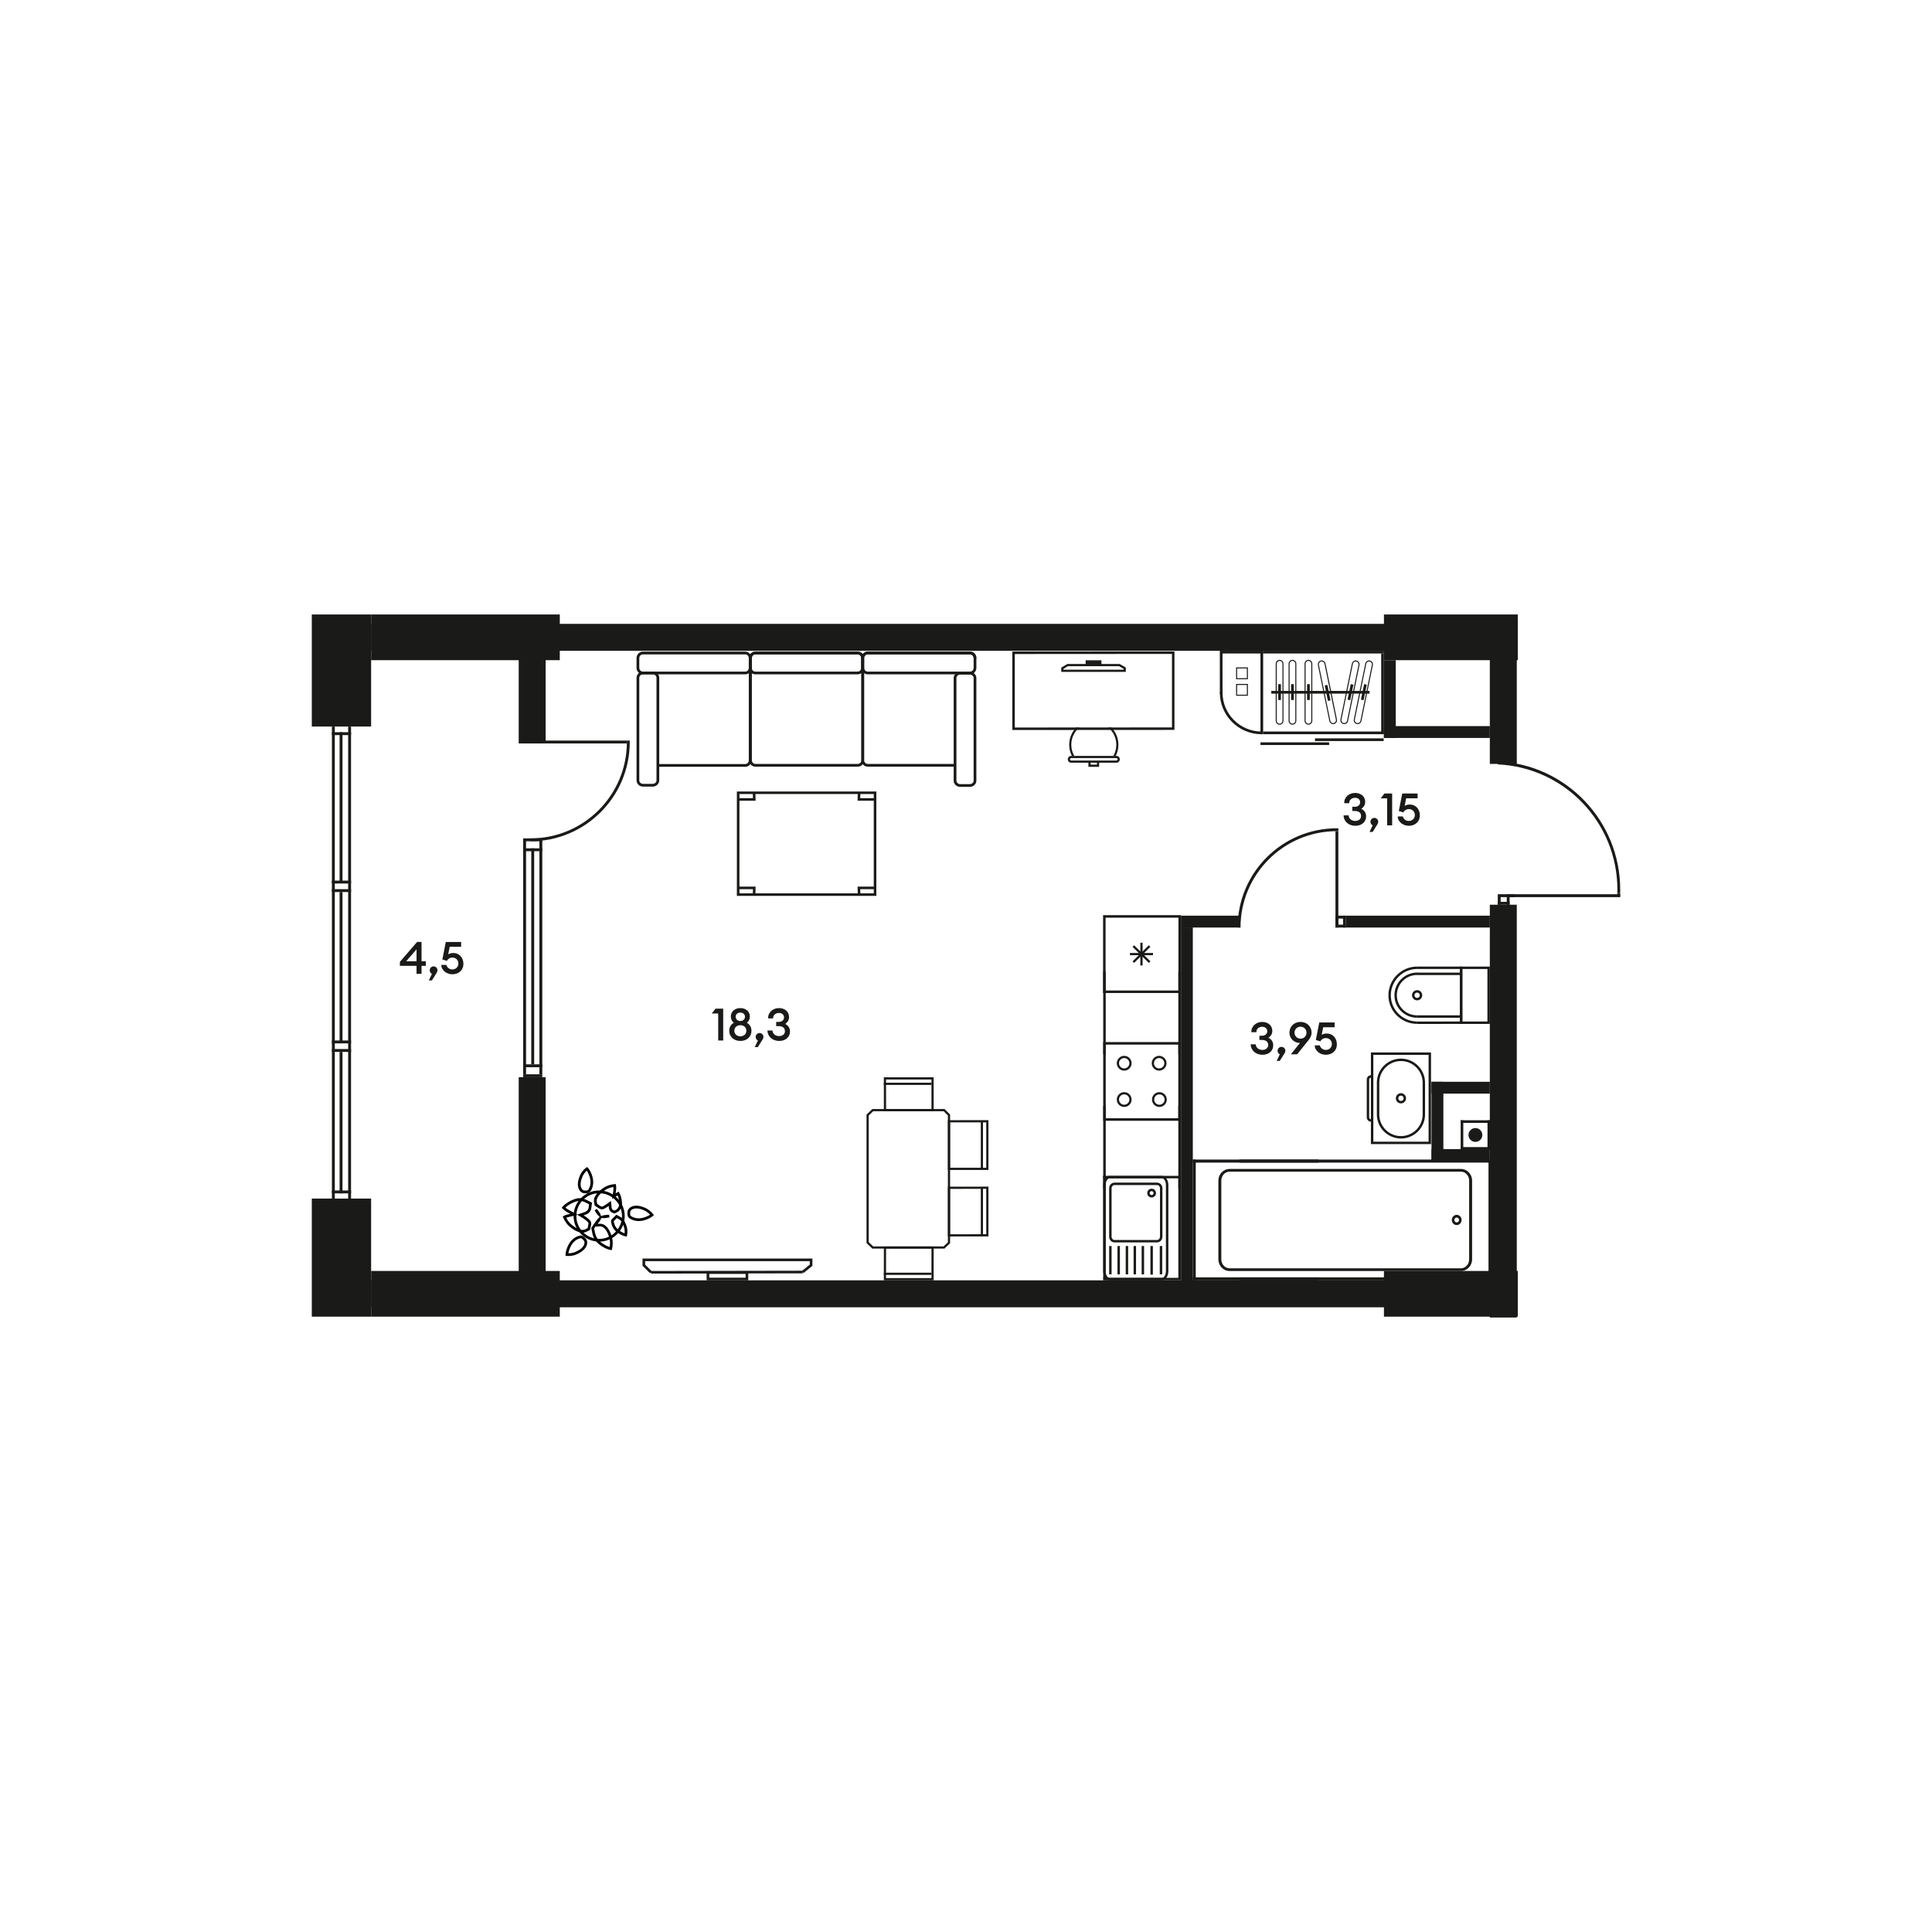 <?xml version="1.0" encoding="utf-8"?>
<!-- Generator: Adobe Illustrator 28.3.0, SVG Export Plug-In . SVG Version: 6.00 Build 0)  -->
<svg version="1.1" id="Слой_1" xmlns="http://www.w3.org/2000/svg" xmlns:xlink="http://www.w3.org/1999/xlink" x="0px" y="0px"
	 viewBox="0 0 1920 1920" style="enable-background:new 0 0 1920 1920;" xml:space="preserve">
<style type="text/css">
	.st0{fill-rule:evenodd;clip-rule:evenodd;fill:#1A1A18;}
	.st1{fill:#020203;}
	.st2{fill:#1A1A18;}
</style>
<g>
	<rect x="309.86" y="610.66" class="st0" width="58.96" height="111.37"/>
	<rect x="309.86" y="1191.13" class="st0" width="58.96" height="117.36"/>
	<rect x="329.83" y="875.16" class="st0" width="19.01" height="2.87"/>
	<rect x="329.83" y="883.64" class="st0" width="19.01" height="2.87"/>
	<rect x="329.85" y="1034.03" class="st0" width="19.01" height="2.87"/>
	<rect x="329.85" y="1042.51" class="st0" width="19.01" height="2.87"/>
	<rect x="329.85" y="722.03" class="st0" width="2.87" height="470.02"/>
	<rect x="345.99" y="722.03" class="st0" width="2.87" height="470.02"/>
	<rect x="337.49" y="727.67" class="st0" width="2.87" height="148.92"/>
	<rect x="337.49" y="886.51" class="st0" width="2.87" height="148.96"/>
	<rect x="329.85" y="727.67" class="st0" width="19.01" height="2.87"/>
	<rect x="329.85" y="1183.09" class="st0" width="19.01" height="2.87"/>
	<rect x="337.49" y="1045.38" class="st0" width="2.87" height="140.57"/>
	<rect x="368.83" y="619.98" class="st0" width="1138.55" height="26.79"/>
	<rect x="368.83" y="1272.38" class="st0" width="1138.55" height="26.79"/>
	<rect x="515.48" y="646.77" class="st0" width="26.79" height="92.06"/>
	<rect x="515.48" y="1070.5" class="st0" width="26.79" height="216.64"/>
	<rect x="1480.58" y="633.38" class="st0" width="26.79" height="125.79"/>
	<rect x="1480.58" y="899.1" class="st0" width="26.79" height="410.24"/>
	<rect x="519.91" y="834.6" class="st0" width="2.87" height="233.02"/>
	<rect x="536.05" y="834.6" class="st0" width="2.87" height="233.02"/>
	<rect x="519.91" y="843.06" class="st0" width="19.01" height="2.87"/>
	<rect x="519.91" y="833.17" class="st0" width="19.01" height="2.87"/>
	<rect x="519.91" y="1067.63" class="st0" width="19.01" height="2.87"/>
	<rect x="519.9" y="1057.71" class="st0" width="19.01" height="2.87"/>
	<rect x="527.98" y="843.06" class="st0" width="2.87" height="214.65"/>
	<g>
		<rect x="519.89" y="735.96" class="st0" width="14.64" height="2.87"/>
		<rect x="527.21" y="735.96" class="st0" width="95.76" height="2.87"/>
		<path class="st0" d="M625.83,735.96l0.02,1.44c0,54.47-44.16,98.63-98.64,98.63v-2.86c52.9,0,95.78-42.88,95.78-95.77l-0.02-1.44     H625.83z"/>
	</g>
	<rect x="368.84" y="1263.06" class="st0" width="187.47" height="45.42"/>
	<rect x="368.84" y="610.66" class="st0" width="187.47" height="45.42"/>
	<rect x="1375.34" y="610.66" class="st0" width="133.03" height="45.42"/>
	<rect x="1375.34" y="1263.07" class="st0" width="133.03" height="45.42"/>
	<rect x="1173.62" y="921.64" class="st0" width="11.79" height="351.14"/>
	<rect x="1422.61" y="1075.07" class="st0" width="11.79" height="78.8"/>
	<rect x="1422.61" y="1075.06" class="st0" width="57.97" height="11.79"/>
	<rect x="1422.61" y="1141.96" class="st0" width="57.97" height="11.79"/>
	<rect x="1375.34" y="721.58" class="st0" width="105.24" height="11.79"/>
	<rect x="1375.31" y="656.09" class="st0" width="11.79" height="77.28"/>
	<g>
		<path class="st0" d="M1459.36,1127.93c0,3.8,3.08,6.87,6.87,6.87c3.8,0,6.88-3.08,6.88-6.87c0-3.8-3.08-6.87-6.88-6.87     C1462.43,1121.06,1459.36,1124.14,1459.36,1127.93"/>
		<rect x="1451.6" y="1113.3" class="st0" width="29.26" height="2.6"/>
		<rect x="1451.6" y="1113.3" class="st0" width="2.6" height="29.26"/>
		<rect x="1478.26" y="1113.3" class="st0" width="2.6" height="29.26"/>
		<rect x="1451.6" y="1139.96" class="st0" width="29.26" height="2.6"/>
	</g>
	<rect x="1337.58" y="909.98" class="st0" width="143.01" height="11.79"/>
	<rect x="1173.62" y="909.98" class="st0" width="58.93" height="11.79"/>
	<g>
		<rect x="1327.16" y="909.99" class="st0" width="10.41" height="2.87"/>
		<rect x="1327.16" y="918.9" class="st0" width="10.41" height="2.87"/>
		<rect x="1334.7" y="909.99" class="st0" width="2.87" height="11.79"/>
		<rect x="1327.16" y="909.99" class="st0" width="2.87" height="9.49"/>
		<rect x="1327.17" y="826.02" class="st0" width="2.87" height="95.76"/>
		<path class="st0" d="M1330.03,823.15l-1.44-0.02c-54.47,0-98.63,44.16-98.63,98.63h2.86c0-52.89,42.88-95.77,95.77-95.77     l1.44,0.02V823.15z"/>
	</g>
	<g>
		<g>
			<rect x="1488.47" y="888.69" class="st0" width="2.87" height="10.41"/>
			<rect x="1497.38" y="888.69" class="st0" width="2.87" height="10.41"/>
			<rect x="1488.47" y="896.23" class="st0" width="11.79" height="2.87"/>
			<rect x="1490.76" y="888.69" class="st0" width="14.64" height="2.87"/>
			<rect x="1498.08" y="888.69" class="st0" width="112.01" height="2.87"/>
			<path class="st0" d="M1610.14,884.03c0-68.46-53.96-124.32-121.67-127.37v2.99c66.16,2.98,118.88,57.56,118.88,124.45      c0,1.09-0.01,2.16-0.04,3.24h2.79C1610.12,886.24,1610.14,885.14,1610.14,884.03"/>
		</g>
		<rect x="1607.3" y="887.34" class="st0" width="2.79" height="3.82"/>
	</g>
	<g>
		<path class="st0" d="M1387.18,1091.46c0,2.8,2.27,5.07,5.07,5.07c2.8,0,5.07-2.27,5.07-5.07c0-2.79-2.27-5.07-5.07-5.07     C1389.46,1086.39,1387.18,1088.66,1387.18,1091.46 M1394.92,1091.46c0,1.47-1.19,2.67-2.66,2.67c-1.47,0-2.67-1.2-2.67-2.67     c0-1.47,1.19-2.66,2.67-2.66C1393.73,1088.79,1394.92,1089.99,1394.92,1091.46z"/>
		<path class="st0" d="M1362.4,1045.9v91.1h59.72v-91.1H1362.4z M1364.81,1134.6v-86.29h54.91v86.29H1364.81z"/>
		<path class="st0" d="M1358.26,1072.82v37.58c0,2.38,1.93,4.31,4.31,4.31l0-2.41c-1.05,0-1.9-0.85-1.9-1.9l0-37.58     c0-1.05,0.85-1.9,1.9-1.9l0-2.41C1360.19,1068.51,1358.26,1070.45,1358.26,1072.82"/>
		<path class="st0" d="M1368.3,1107.5c0,13.21,10.75,23.95,23.96,23.95c13.2,0,23.95-10.75,23.95-23.95h-2.41     c0,11.88-9.67,21.54-21.55,21.54c-11.88,0-21.55-9.66-21.55-21.54H1368.3z"/>
		<path class="st0" d="M1368.3,1076h2.41c0-11.88,9.66-21.54,21.55-21.54c11.88,0,21.55,9.66,21.55,21.54h2.41     c0-13.21-10.75-23.95-23.95-23.95C1379.05,1052.05,1368.3,1062.8,1368.3,1076"/>
		<rect x="1413.8" y="1076" class="st0" width="2.41" height="31.99"/>
		<rect x="1368.31" y="1075.75" class="st0" width="2.41" height="31.96"/>
	</g>
	<g>
		<path class="st0" d="M1450.89,1017.57v-56.99h29.7v56.99H1450.89z M1453.3,962.98v52.18h24.88v-52.18H1453.3z"/>
		<polygon class="st0" points="1408.24,1015.18 1450.84,1015.16 1450.84,962.99 1408.3,962.96 1408.3,960.55 1453.25,960.58      1453.25,1017.56 1408.24,1017.59   "/>
		<path class="st0" d="M1379.79,989.17c0-15.78,12.84-28.62,28.62-28.62v2.41c-14.46,0-26.22,11.76-26.22,26.21     c0,14.3,11.72,25.94,26.12,25.94v2.41C1392.58,1017.52,1379.79,1004.8,1379.79,989.17"/>
		<path class="st0" d="M1403.25,989.07c0-2.8,2.28-5.07,5.08-5.07c2.79,0,5.07,2.27,5.07,5.07c0,2.8-2.27,5.07-5.07,5.07     C1405.53,994.14,1403.25,991.87,1403.25,989.07 M1410.99,989.07c0-1.47-1.19-2.66-2.66-2.66c-1.47,0-2.67,1.19-2.67,2.66     c0,1.47,1.2,2.67,2.67,2.67C1409.79,991.73,1410.99,990.54,1410.99,989.07z"/>
		<path class="st0" d="M1385.77,989.08c0-12.44,10.12-22.57,22.57-22.57v2.41c-11.12,0-20.16,9.04-20.16,20.16     c0,10.99,9.01,19.94,20.08,19.94l0,2.41C1395.86,1011.43,1385.77,1001.41,1385.77,989.08"/>
		<rect x="1407.99" y="966.58" class="st0" width="44.06" height="2.41"/>
		<rect x="1408.15" y="1009.02" class="st0" width="44.23" height="2.41"/>
	</g>
	<g>
		<path class="st0" d="M1210.8,1251.47v-78.14c0-6.42,4.95-11.63,11.03-11.63l230.09,0c6.08,0,11.03,5.22,11.03,11.63v78.14     c0,6.41-4.95,11.62-11.04,11.62h-230.09C1215.75,1263.1,1210.8,1257.89,1210.8,1251.47 M1460.03,1173.34     c0-4.93-3.64-8.95-8.11-8.95h-230.09c-4.47,0-8.11,4.02-8.11,8.95v78.14c0,4.93,3.64,8.94,8.1,8.94h230.09     c4.46,0,8.1-4.01,8.1-8.94V1173.34z"/>
		<path class="st0" d="M1442.77,1212.4L1442.77,1212.4c0-2.33,1.51-4.36,3.66-4.94c1.26-0.34,2.58-0.15,3.7,0.54     c1.13,0.7,1.92,1.8,2.25,3.12c0.65,2.72-0.96,5.53-3.51,6.21c-1.26,0.34-2.58,0.15-3.7-0.55c-1.12-0.68-1.92-1.8-2.24-3.11     C1442.82,1213.26,1442.77,1212.83,1442.77,1212.4 M1449.96,1212.4c0-0.2-0.03-0.41-0.07-0.61c-0.15-0.62-0.54-1.15-1.06-1.48     c-0.53-0.33-1.16-0.42-1.76-0.26c-1.21,0.33-1.98,1.68-1.66,2.95c0.15,0.62,0.53,1.15,1.06,1.48c0.54,0.33,1.16,0.42,1.75,0.26     C1449.25,1214.47,1449.96,1213.51,1449.96,1212.4z"/>
		<polygon class="st0" points="1234.64,1269.42 1240.78,1269.42 1479.26,1269.42 1479.26,1155.39 1240.78,1155.39 1234.64,1155.39      1231.73,1155.39 1231.73,1152.35 1482.18,1152.35 1482.18,1272.46 1231.73,1272.46 1231.73,1269.42   "/>
		<rect x="1185.41" y="1269.42" class="st0" width="124.92" height="3.04"/>
		<rect x="1185.41" y="1152.35" class="st0" width="124.92" height="3.04"/>
		<rect x="1185.41" y="1152.35" class="st0" width="2.91" height="120.11"/>
	</g>
	<g>
		<path class="st0" d="M1096.36,1113.82v-78.21h77.13v78.21H1096.36z M1098.86,1038.12v73.2h72.12v-73.2H1098.86z"/>
		<path class="st0" d="M1124.57,1056.63c0,4.06-3.3,7.36-7.36,7.36c-4.06,0-7.36-3.3-7.36-7.36c0-4.05,3.3-7.36,7.36-7.36     C1121.27,1049.27,1124.57,1052.57,1124.57,1056.63 M1117.21,1061.78c2.84,0,5.15-2.31,5.15-5.15c0-2.84-2.31-5.15-5.15-5.15     c-2.84,0-5.15,2.31-5.15,5.15C1112.06,1059.47,1114.37,1061.78,1117.21,1061.78z"/>
		<path class="st0" d="M1159.28,1056.63c0,4.06-3.3,7.36-7.36,7.36c-4.06,0-7.36-3.3-7.36-7.36c0-4.05,3.3-7.36,7.36-7.36     C1155.98,1049.27,1159.28,1052.57,1159.28,1056.63 M1151.93,1061.78c2.84,0,5.15-2.31,5.15-5.15c0-2.84-2.31-5.15-5.15-5.15     c-2.84,0-5.15,2.31-5.15,5.15C1146.78,1059.47,1149.09,1061.78,1151.93,1061.78z"/>
		<path class="st0" d="M1124.57,1092.72c0,4.06-3.3,7.36-7.36,7.36c-4.06,0-7.36-3.3-7.36-7.36c0-4.06,3.3-7.36,7.36-7.36     C1121.27,1085.36,1124.57,1088.67,1124.57,1092.72 M1117.21,1097.87c2.84,0,5.15-2.31,5.15-5.15c0-2.84-2.31-5.15-5.15-5.15     c-2.84,0-5.15,2.31-5.15,5.15C1112.06,1095.56,1114.37,1097.87,1117.21,1097.87z"/>
		<path class="st0" d="M1159.55,1092.72c0,4.06-3.3,7.36-7.36,7.36c-4.06,0-7.36-3.3-7.36-7.36c0-4.06,3.3-7.36,7.36-7.36     C1156.24,1085.37,1159.55,1088.67,1159.55,1092.72 M1152.19,1097.88c2.84,0,5.15-2.31,5.15-5.15c0-2.84-2.31-5.15-5.15-5.15     c-2.84,0-5.16,2.31-5.16,5.15C1147.03,1095.57,1149.35,1097.88,1152.19,1097.88z"/>
	</g>
	<g>
		<path class="st0" d="M1155.21,1180.89c0-3.11-2.43-5.65-5.41-5.65h-42.14c-2.98,0-5.41,2.54-5.41,5.65v48.17     c0,3.12,2.42,5.65,5.41,5.65l42.14,0c2.99,0,5.41-2.54,5.41-5.65V1180.89 M1104.68,1180.89c0-1.77,1.33-3.21,2.98-3.21h42.14     c1.64,0,2.98,1.44,2.98,3.21v48.17c0,1.78-1.34,3.22-2.98,3.22h-42.14c-1.64,0-2.98-1.44-2.98-3.22V1180.89z"/>
		<path class="st0" d="M1148.84,1185.68c0-2.42-1.96-4.38-4.38-4.38c-2.41,0-4.37,1.96-4.37,4.38s1.96,4.39,4.37,4.39     C1146.87,1190.07,1148.84,1188.1,1148.84,1185.68 M1144.46,1183.73c1.08,0,1.95,0.87,1.95,1.94c0,1.08-0.87,1.95-1.95,1.95     c-1.07,0-1.94-0.87-1.94-1.95C1142.52,1184.61,1143.39,1183.73,1144.46,1183.73z"/>
		<path class="st0" d="M1161.11,1177.68c0-5.01-2.87-9.09-6.39-9.09h-51.97c-3.52,0-6.38,4.08-6.38,9.09v85.61     c0,5.01,2.86,9.09,6.38,9.09h51.97c3.53,0,6.39-4.08,6.39-9.09V1177.68 M1098.79,1177.68c0-3.61,1.81-6.66,3.95-6.66h51.97     c2.15,0,3.96,3.05,3.96,6.66v85.61c0,3.61-1.81,6.65-3.96,6.65h-51.97c-2.14,0-3.95-3.05-3.95-6.65V1177.68z"/>
		<rect x="1102.25" y="1238.28" class="st0" width="2.43" height="28.16"/>
		<rect x="1152.57" y="1238.28" class="st0" width="2.43" height="28.16"/>
		<rect x="1126.55" y="1238.28" class="st0" width="2.43" height="28.16"/>
		<rect x="1110.53" y="1238.28" class="st0" width="2.43" height="28.16"/>
		<rect x="1118.72" y="1238.28" class="st0" width="2.43" height="28.16"/>
		<rect x="1134.55" y="1238.28" class="st0" width="2.43" height="28.16"/>
		<rect x="1143.28" y="1238.28" class="st0" width="2.43" height="28.42"/>
		<rect x="1096.36" y="1168.58" class="st0" width="2.47" height="102.52"/>
		<rect x="1171.02" y="1168.58" class="st0" width="2.47" height="102.52"/>
		<rect x="1096.36" y="1269.91" class="st0" width="77.13" height="2.48"/>
		<rect x="1096.36" y="1168.54" class="st0" width="77.13" height="2.48"/>
	</g>
	<g>
		<rect x="1122.93" y="947.07" class="st0" width="22.92" height="2.2"/>
		<rect x="1133.26" y="936.87" class="st0" width="2.23" height="22.6"/>
		<polygon class="st0" points="1143.27,955.38 1141.69,956.93 1125.49,940.96 1127.07,939.4   "/>
		<polygon class="st0" points="1143.27,940.96 1127.07,956.93 1125.49,955.38 1141.69,939.4   "/>
		<path class="st0" d="M1096.23,909.47v77.38h77.39v-77.38H1096.23z M1098.72,984.36v-72.39h72.4v72.39H1098.72z"/>
	</g>
	
		<rect x="1096.36" y="965.47" transform="matrix(-1 -5.612367e-11 5.612367e-11 -1 2195.225 2013.25)" class="st0" width="2.5" height="82.3"/>
	
		<rect x="1171" y="965.47" transform="matrix(-1 -4.519064e-11 4.519064e-11 -1 2344.5 2013.25)" class="st0" width="2.5" height="82.3"/>
	
		<rect x="1096.36" y="1098.99" transform="matrix(-1 -5.758162e-11 5.758162e-11 -1 2195.225 2280.289)" class="st0" width="2.5" height="82.3"/>
	
		<rect x="1171" y="1098.99" transform="matrix(-1 -3.352841e-11 3.352841e-11 -1 2344.5 2280.289)" class="st0" width="2.5" height="82.3"/>
	<g>
		<polygon class="st0" points="645.99,1265.32 647.83,1263.44 641.14,1256.82 641.14,1253.34 804.73,1253.34 804.73,1256.74      796.88,1263.1 798.53,1265.14 807.36,1258 807.36,1250.72 638.51,1250.72 638.51,1257.92   "/>
		<polygon class="st0" points="646.9,1265.69 797.71,1265.44 797.71,1262.81 646.9,1263.07   "/>
		<path class="st0" d="M702.25,1272.39h41.37v-9.02l-41.37,0V1272.39z M740.99,1269.76l-36.12,0V1266h36.12V1269.76z"/>
	</g>
	<path class="st0" d="M1212.24,688.19h2.68c0,21.39,17.4,38.79,38.79,38.79v2.67C1230.84,729.64,1212.24,711.05,1212.24,688.19"/>
	<polygon class="st0" points="1255.31,646.73 1255.31,649.4 1214.92,649.4 1214.94,689.21 1212.26,689.21 1212.25,646.73  "/>
	<rect x="1306.83" y="733.77" class="st0" width="68.25" height="2.67"/>
	<rect x="1252.64" y="737.72" class="st0" width="68.25" height="2.67"/>
	<rect x="1263.39" y="686.64" class="st0" width="97.67" height="2.67"/>
	<path class="st0" d="M1347.28,656.33c-1.82,0-3.41,1.3-3.78,3.08L1332.13,715c-0.42,2.08,0.92,4.12,3.01,4.54    c2.04,0.45,4.13-0.96,4.55-3l11.36-55.59c0.21-1,0-2.03-0.56-2.89c-0.57-0.86-1.44-1.45-2.44-1.65    C1347.79,656.35,1347.53,656.33,1347.28,656.33L1347.28,656.33 M1335.34,718.55c-1.53-0.31-2.52-1.81-2.21-3.35l11.37-55.59    c0.3-1.49,1.84-2.5,3.35-2.21c0.74,0.15,1.37,0.58,1.79,1.22c0.41,0.63,0.57,1.39,0.41,2.13l-11.36,55.59    c-0.27,1.31-1.44,2.26-2.78,2.26C1335.72,718.61,1335.53,718.59,1335.34,718.55z"/>
	
		<rect x="1333.69" y="686.84" transform="matrix(0.201 -0.98 0.98 0.201 398.024 1864.237)" class="st0" width="15.72" height="2.68"/>
	<path class="st0" d="M1360.57,656.33c-1.82,0-3.41,1.3-3.78,3.08L1345.42,715c-0.42,2.08,0.92,4.12,3.01,4.54    c2.04,0.45,4.13-0.96,4.55-3l11.36-55.59c0.21-1,0-2.03-0.56-2.89c-0.57-0.86-1.44-1.45-2.44-1.65    C1361.08,656.35,1360.82,656.33,1360.57,656.33L1360.57,656.33 M1348.63,718.55c-1.53-0.31-2.52-1.81-2.21-3.35l11.37-55.59    c0.3-1.49,1.84-2.5,3.35-2.21c0.74,0.15,1.37,0.58,1.79,1.22c0.41,0.63,0.57,1.39,0.41,2.13l-11.36,55.59    c-0.27,1.31-1.44,2.26-2.78,2.26C1349.01,718.61,1348.82,718.59,1348.63,718.55z"/>
	
		<rect x="1346.98" y="686.84" transform="matrix(0.201 -0.98 0.98 0.201 408.645 1877.255)" class="st0" width="15.72" height="2.68"/>
	<path class="st0" d="M1313.48,656.33c-0.25,0-0.51,0.02-0.76,0.08c-2.08,0.42-3.43,2.46-3.01,4.54l11.36,55.59    c0.37,1.79,1.96,3.08,3.78,3.08c0.26,0,0.52-0.02,0.77-0.08c1-0.2,1.87-0.79,2.44-1.65c0.57-0.86,0.76-1.89,0.56-2.89l-11.36-55.59    C1316.89,657.62,1315.31,656.33,1313.48,656.33 M1322.07,716.34l-11.37-55.59c-0.31-1.53,0.68-3.03,2.21-3.34    c1.51-0.3,3.04,0.71,3.34,2.21l11.36,55.59c0.15,0.74,0.01,1.5-0.41,2.13c-0.41,0.63-1.06,1.07-1.79,1.22    c-0.19,0.04-0.37,0.06-0.57,0.06C1323.51,718.61,1322.34,717.65,1322.07,716.34z"/>
	
		<rect x="1317.87" y="680.32" transform="matrix(0.98 -0.2 0.2 0.98 -111.066 278.039)" class="st0" width="2.67" height="15.72"/>
	<path class="st0" d="M1228.43,675h11.72v-11.72h-11.72V675z M1239.12,673.98h-9.68v-9.68h9.68V673.98z"/>
	<path class="st0" d="M1228.43,691.4h11.72v-11.72h-11.72V691.4z M1239.12,690.38h-9.68v-9.68h9.68V690.38z"/>
	<rect x="1252.64" y="646.73" class="st0" width="2.67" height="82.92"/>
	<path class="st0" d="M1300.3,655.75c-2.12,0-3.85,1.73-3.85,3.86v56.74c0,2.12,1.73,3.85,3.85,3.85c2.13,0,3.85-1.73,3.85-3.85    l0-56.74C1304.15,657.48,1302.42,655.75,1300.3,655.75 M1297.46,716.35v-56.74c0-1.56,1.27-2.83,2.84-2.83    c1.56,0,2.84,1.27,2.84,2.83v56.74c0,1.56-1.27,2.83-2.84,2.83C1298.74,719.18,1297.46,717.91,1297.46,716.35z"/>
	<rect x="1298.96" y="679.91" class="st0" width="2.68" height="15.72"/>
	<path class="st0" d="M1284.43,655.75c-2.12,0-3.85,1.73-3.85,3.86v56.74c0,2.12,1.73,3.85,3.85,3.85c2.12,0,3.85-1.73,3.85-3.85    l0-56.74C1288.28,657.48,1286.55,655.75,1284.43,655.75 M1281.59,716.35v-56.74c0-1.56,1.27-2.83,2.84-2.83s2.84,1.27,2.84,2.83    v56.74c0,1.56-1.27,2.83-2.84,2.83C1282.87,719.18,1281.59,717.91,1281.59,716.35z"/>
	<rect x="1283.09" y="679.91" class="st0" width="2.68" height="15.72"/>
	<path class="st0" d="M1271.65,655.75c-2.12,0-3.85,1.73-3.85,3.86v56.74c0,2.12,1.73,3.85,3.85,3.85c2.12,0,3.85-1.73,3.85-3.85    l0-56.74C1275.5,657.48,1273.77,655.75,1271.65,655.75 M1268.81,716.35v-56.74c0-1.56,1.27-2.83,2.84-2.83s2.84,1.27,2.84,2.83    v56.74c0,1.56-1.27,2.83-2.84,2.83C1270.09,719.18,1268.81,717.91,1268.81,716.35z"/>
	<rect x="1270.31" y="679.91" class="st0" width="2.68" height="15.72"/>
	<g>
		<path class="st0" d="M746.89,654.24v101.29c0,3.58-2.78,6.5-6.2,6.5H654v-2.72l86.68,0c1.91,0,3.47-1.69,3.47-3.78V654.24H746.89z     "/>
		<path class="st0" d="M858.74,654.1c0-3.59-2.78-6.51-6.2-6.51l-101.9,0c-3.42,0-6.2,2.92-6.2,6.51v101.3c0,3.59,2.78,6.5,6.2,6.5     h101.9c3.42,0,6.2-2.91,6.2-6.5V654.1 M747.16,654.1c0-2.09,1.56-3.78,3.48-3.78h101.9c1.92,0,3.48,1.7,3.48,3.78l0,101.3     c0,2.08-1.56,3.77-3.48,3.77l-101.9,0c-1.92,0-3.48-1.7-3.48-3.78V654.1z"/>
		<path class="st0" d="M858.62,654.1c0-3.59-2.78-6.51-6.2-6.51l-101.9,0c-3.42,0-6.2,2.92-6.2,6.51v9.54c0,3.59,2.78,6.51,6.2,6.51     l101.9,0c3.42,0,6.2-2.91,6.2-6.51V654.1 M747.04,654.1c0-2.09,1.56-3.78,3.48-3.78h101.9c1.91,0,3.47,1.7,3.47,3.78v9.54     c0,2.09-1.56,3.78-3.47,3.78l-101.9,0c-1.92,0-3.48-1.7-3.48-3.78V654.1z"/>
		<path class="st0" d="M746.89,654.1c0-3.59-2.78-6.51-6.2-6.51l-101.9,0c-3.42,0-6.21,2.92-6.21,6.51l0,9.54     c0,3.59,2.78,6.51,6.2,6.51h101.9c3.42,0,6.2-2.91,6.2-6.51V654.1 M635.31,654.1c0-2.09,1.56-3.78,3.48-3.78l101.9,0     c1.91,0,3.47,1.7,3.47,3.78v9.54c0,2.09-1.56,3.78-3.47,3.78l-101.9,0c-1.92,0-3.48-1.7-3.48-3.78V654.1z"/>
		<path class="st0" d="M655.15,673.62c0-3.42-2.92-6.2-6.5-6.2l-9.55,0c-3.58,0-6.51,2.78-6.51,6.2l0,101.9c0,3.42,2.92,6.2,6.5,6.2     h9.55c3.58,0,6.5-2.78,6.5-6.2V673.62 M635.31,673.62c0-1.91,1.7-3.48,3.78-3.48h9.55c2.08,0,3.78,1.56,3.78,3.48v101.9     c0,1.92-1.7,3.48-3.78,3.48h-9.55c-2.08,0-3.78-1.56-3.78-3.48V673.62z"/>
		<path class="st0" d="M970.31,654.1h-2.73c0-2.09-1.56-3.78-3.48-3.78H862.22c-1.92,0-3.48,1.7-3.48,3.78v101.29     c0,2.08,1.56,3.78,3.48,3.78l86.68,0v2.72h-86.68c-3.42,0-6.2-2.91-6.2-6.5l0-101.3c0-3.59,2.78-6.51,6.2-6.51l101.89,0     C967.53,647.59,970.31,650.51,970.31,654.1"/>
		<path class="st0" d="M970.31,654.1c0-3.59-2.78-6.51-6.2-6.51l-101.89,0c-3.42,0-6.2,2.92-6.2,6.51v9.54     c0,3.59,2.78,6.51,6.2,6.51h101.89c3.42,0,6.2-2.91,6.2-6.51V654.1 M858.74,654.1c0-2.09,1.56-3.78,3.48-3.78h101.89     c1.92,0,3.48,1.7,3.48,3.78v9.54c0,2.09-1.56,3.78-3.48,3.78l-101.89,0c-1.92,0-3.48-1.7-3.48-3.78V654.1z"/>
		<path class="st0" d="M970.31,673.88c0-3.42-2.92-6.2-6.51-6.2h-9.55c-3.59,0-6.5,2.78-6.5,6.2l0,101.9c0,3.42,2.91,6.2,6.5,6.2     h9.55c3.59,0,6.5-2.78,6.5-6.2V673.88 M950.48,673.88c0-1.91,1.69-3.48,3.77-3.48h9.55c2.08,0,3.78,1.57,3.78,3.48v101.9     c0,1.92-1.7,3.48-3.78,3.48l-9.55,0c-2.08,0-3.77-1.56-3.77-3.48V673.88z"/>
		<path class="st0" d="M870.89,786.56h-138.6l0,103.74l138.6,0V786.56z M734.84,789.11h133.49v98.63H734.84V789.11z"/>
		<polygon class="st0" points="852.49,889.06 852.26,881.09 869.61,881.09 869.61,883.66 854.89,883.66 855.05,888.98   "/>
		<polygon class="st0" points="869.61,795.76 852.26,795.76 852.49,787.8 855.05,787.87 854.89,793.2 869.61,793.2   "/>
		<polygon class="st0" points="750.69,889.06 748.13,888.98 748.28,883.66 733.56,883.66 733.56,881.09 750.92,881.09   "/>
		<polygon class="st0" points="750.92,795.76 733.56,795.76 733.56,793.2 748.28,793.2 748.13,787.87 750.69,787.8   "/>
	</g>
	<g>
		<path class="st0" d="M927.84,1070.59h-49.49l0.03,33.72h49.48L927.84,1070.59z M880.54,1072.77h45.12l0.03,29.35h-45.11     L880.54,1072.77z"/>
		<path class="st0" d="M927.84,1272.38h-49.49l0.03-33.72h49.48L927.84,1272.38z M880.54,1270.19h45.12l0.03-29.35h-45.11     L880.54,1270.19z"/>
		<rect x="878.31" y="1076" class="st0" width="47.3" height="2.18"/>
		<rect x="878.31" y="1264.78" class="st0" width="47.3" height="2.18"/>
		<path class="st0" d="M938.67,1102.12h-71.74l-5.8,5.56v127.64l5.74,5.53h71.72l5.6-5.36v-127.85L938.67,1102.12z M867.81,1104.31     h69.95l4.25,4.23v126.01l-4.29,4.11h-69.97l-4.43-4.27v-125.78L867.81,1104.31z"/>
		<path class="st0" d="M942.01,1228.78l40.29-0.03v-49.49l-40.29,0.03V1228.78z M980.11,1226.56l-35.92,0.03v-45.11l35.92-0.04     V1226.56z"/>
		<rect x="974.71" y="1180.39" class="st0" width="2.18" height="47.3"/>
		<path class="st0" d="M942.01,1162.71l40.29-0.03v-49.49l-40.29,0.04V1162.71z M980.11,1160.49l-35.92,0.03v-45.12l35.92-0.03     V1160.49z"/>
		<rect x="974.71" y="1114.32" class="st0" width="2.18" height="47.3"/>
	</g>
	<g>
		<path class="st0" d="M1167.17,725.37l-161.15,0.09l0-77.96l161.15-0.1V725.37z M1008.5,722.99l156.2-0.1v-73.02l-156.2,0.1     L1008.5,722.99z"/>
		<path class="st0" d="M1109.45,751.19c1.88,0,3.4,1.52,3.4,3.4c0,1.87-1.53,3.4-3.4,3.4l-44.9,0c-1.88,0-3.4-1.52-3.4-3.4     c0-1.87,1.53-3.4,3.41-3.4L1109.45,751.19 M1109.45,755.81c0.67,0,1.22-0.55,1.22-1.22c0-0.66-0.55-1.21-1.22-1.21l-44.9,0     c-0.67,0-1.22,0.55-1.22,1.22c0,0.67,0.55,1.22,1.22,1.22H1109.45z"/>
		<polygon class="st0" points="1092.31,756.63 1090.13,756.63 1090.13,759.89 1083.83,759.89 1083.83,756.91 1081.64,756.91      1081.64,762.07 1092.31,762.07   "/>
		<path class="st0" d="M1118.82,663.38l0.01,4.34l-64.17,0v-4.25l6.02-3.61l52.04,0L1118.82,663.38z M1056.84,664.71v0.83l59.8,0     l-0.01-0.89l-4.5-2.6l-50.86,0L1056.84,664.71z"/>
		<rect x="1079.39" y="656.66" class="st0" width="14.71" height="3.97"/>
		<path class="st0" d="M1094.57,661.1l-15.66,0v-4.92h15.66V661.1z M1079.86,660.16h13.76v-3.03l-13.76,0V660.16z"/>
		<path class="st0" d="M1072.65,722.97c-4.89,4.1-8,10.26-8,17.14c0,4.03,1.06,7.81,2.93,11.07h-2.38     c-1.69-3.32-2.65-7.09-2.65-11.07c0-6.68,2.68-12.73,7.02-17.14H1072.65z M1106.44,751.19c1.87-3.26,2.93-7.04,2.93-11.07     c0-6.88-3.11-13.04-8-17.14h3.08c4.34,4.41,7.02,10.46,7.02,17.14c0,3.99-0.96,7.75-2.65,11.07H1106.44z"/>
	</g>
	<rect x="1255.31" y="726.97" class="st0" width="120.03" height="2.68"/>
	
		<rect x="1334.8" y="687.23" transform="matrix(6.123234e-17 -1 1 6.123234e-17 685.393 2062.537)" class="st0" width="78.33" height="2.68"/>
	<rect x="1255.31" y="646.73" class="st0" width="120.03" height="2.68"/>
	<g>
		<g>
			<path class="st1" d="M564.85,1248.2c-0.53,0-1.06-0.02-1.57-0.06l-1.23-0.11l-0.01-1.23c-0.01-2.84,1.45-6.74,2.33-8.61      c2.5-5.36,6.46-8.88,11.45-10.19c1-0.24,2.56-0.3,4.29,0.96l0.14,0.11l1.59,1.52c1.41,1.34,2.01,3.36,1.62,5.53      c-0.74,4.2-4.27,7.72-10.52,10.48C570.63,1247.63,567.65,1248.2,564.85,1248.2z M576.98,1230.56c-0.16,0-0.32,0.03-0.48,0.06      c-4.25,1.12-7.5,4.05-9.69,8.72c-0.59,1.28-1.63,3.94-1.96,6.16c2.42,0,5.05-0.5,7-1.37c5.36-2.36,8.38-5.21,8.95-8.47      c0.11-0.6,0.24-2.1-0.83-3.09l-1.52-1.46C577.93,1230.74,577.45,1230.56,576.98,1230.56z M607.94,1242.35l-1.18-0.15      c-3.14-0.38-7.33-2.75-9.31-4.09c-5.24-3.55-7.86-7.47-9.02-13.52l-0.84-4.33l2.7-3.9l-0.01-0.01c1-1.47,2.04-2.94,3.11-4.31      c0.28-0.36,0.82-0.99,1.31-1.34l1.07-0.76l-1.12-0.18l1.37-0.55l-1.59-1.31c-0.47-0.38-0.95-1.03-1.21-1.39      c-0.79-1.15-1.57-2.37-2.31-3.58l2.23-1.52l0.49,0.65c0.79,1.02,1.45,1.88,2.05,2.76c0.15,0.21,0.66,0.97,0.88,1.61l0.78,2.25      l0.44-0.18l0.82-0.58l-0.13,0.31l0.7-0.28c0.69-0.28,1.74-0.41,1.78-0.41c1.42-0.18,2.89-0.29,4.35-0.39l0.33,2.68      c-1.44,0.26-2.9,0.51-4.32,0.68c-0.26,0.04-1.16,0.15-1.84,0.04l-1.57-0.25l0.25,0.7l-0.63-0.51l-0.8,1.87      c-0.29,0.7-0.97,1.55-0.98,1.56l-1.87,2.31l2.14-0.1c0.88-0.05,1.6,0.05,2.4,0.26c5.9,1.53,8.73,9.26,9.89,13.72      c0.85,3.28,0.81,7.65-0.09,11.12L607.94,1242.35z M590.46,1220.86l0.63,3.22c1.02,5.34,3.23,8.64,7.87,11.79      c1.42,0.96,4.44,2.7,6.93,3.4c0.51-2.82,0.46-6.02-0.19-8.51c-0.81-3.14-3.22-10.56-7.95-11.79c-0.55-0.14-1.11-0.19-1.61-0.18      l-4.4,0.2L590.46,1220.86z M622.89,1228.93l-1.28-0.22c-2.8-0.47-6.2-2.58-6.85-3c-4.4-2.85-6.41-5.89-7.45-11.22      c-0.24-1.21,0.18-2.36,1.23-3.4l3.97-3.92l4.11,2.25c3.62,1.99,5.51,7.11,6.32,9.99c0.66,2.36,0.75,5.68,0.21,8.24      L622.89,1228.93z M612.97,1210.51l-2.53,2.49c-0.56,0.55-0.5,0.83-0.48,0.96c0.89,4.57,2.53,7.05,6.26,9.47      c0.99,0.64,2.83,1.67,4.48,2.25c0.18-1.88,0.05-4.01-0.38-5.56c-0.55-1.98-2.15-6.76-5.01-8.33L612.97,1210.51z M578.91,1224.98      c-4.85,0-9.93-3.55-12.82-5.97c-2.62-2.19-5.06-5.66-6.39-9.05l-0.44-1.13l1.07-0.56c1.25-0.66,2.88-1.16,3.89-1.4l2.48-0.58      l-2.25-1.2c-1.88-1-3.88-2.46-5.38-3.88l-0.86-0.83l0.71-0.96c1.88-2.53,5.99-5,8.12-6.07c5.3-2.64,9.99-3.81,15.62-0.99      l5.71,2.87l-0.77,5.53c-0.22,1.55-0.92,2.95-2.11,4.17c-0.93,0.97-2.17,1.72-3.66,2.22l-1.93,0.66l1.74,1.07      c1.76,1.08,3.22,2.42,4.53,3.7c1.19,1.18,1.6,2.77,1.22,4.73l-1,4.92l-3.42,1.78c-0.28,0.15-0.57,0.27-0.86,0.39      C581.06,1224.81,580,1224.98,578.91,1224.98z M562.73,1210.15c1.22,2.57,3.14,5.14,5.1,6.77c1.93,1.62,8.65,6.76,13.27,4.96      c0.2-0.08,0.41-0.17,0.6-0.26l2.27-1.18l0.74-3.66c0.27-1.34-0.1-1.91-0.46-2.25c-1.38-1.36-2.6-2.44-4.04-3.33l-6.26-3.85      l-9.1,2.16C564.25,1209.64,563.47,1209.88,562.73,1210.15z M561.9,1200.1c1.17,0.97,2.55,1.92,3.81,2.6l8.12,4.31l7.12-2.41      c1.07-0.37,1.95-0.89,2.58-1.55c0.78-0.8,1.25-1.69,1.38-2.65l0.5-3.61l-3.98-2.01c-4.63-2.34-8.35-1.41-13.19,1      C566.72,1196.52,563.73,1198.28,561.9,1200.1z M634.72,1213.47c-3.25,0-6.29-0.87-8.98-2.6c-0.86-0.55-1.94-1.66-2.17-3.77      l-0.06-0.67l0.05-0.74c0.02-0.25,0.02-0.48-0.01-0.7c-0.1-2.43,1.57-4.32,3.01-5.24c3.64-2.31,8.63-2.08,14.86,0.69      c2.7,1.2,5.71,3.58,7.65,6.1l0.77,0.98l-0.91,0.85c-2.1,1.94-5.95,3.49-7.91,4.1C638.86,1213.14,636.75,1213.47,634.72,1213.47z       M626.22,1206.4l0.04,0.42c0.12,1.14,0.59,1.56,0.93,1.78c3.72,2.38,8.1,2.79,13.01,1.28c1.54-0.48,4.1-1.53,5.86-2.71      c-1.64-1.79-3.79-3.39-5.73-4.26c-3.68-1.63-8.8-3.1-12.32-0.86c-0.91,0.57-1.8,1.7-1.76,2.75c0.04,0.29,0.04,0.71,0.01,1.12      L626.22,1206.4z M610.57,1205.98l-2.11-0.86c-1.07-0.43-1.95-1.23-2.59-2.36c-0.44-0.77-0.7-1.65-0.8-2.69l-0.14-1.66l-1.37,0.95      c-1.02,0.71-2.1,1.33-3.19,1.91c-1.13,0.62-2.99,1-5.44-0.59l-3.89-2.56l-0.63-3.11c-0.07-0.4-0.13-0.78-0.15-1.19      c-0.39-5.98,6.07-11.11,9.95-13.64c2.85-1.84,6.9-3.14,10.55-3.4l1.21-0.09l0.22,1.19c0.38,2.07,0.14,4.78-0.06,6.07l-0.32,2.07      l2.91-1.83l0.72,1.15c1.52,2.39,2.24,6.17,2.32,6.59c0.79,4.38,0.66,7.99-2.55,11.42c-0.59,0.63-1.29,1.14-2.1,1.49      L610.57,1205.98z M607.24,1193.5l0.53,6.32c0.06,0.63,0.21,1.15,0.46,1.58c0.34,0.6,0.76,1,1.26,1.21l1.03,0.42l1.5-0.67      c0.47-0.21,0.88-0.5,1.22-0.87c2.47-2.63,2.55-5.32,1.87-9.09c-0.25-1.3-0.72-3.05-1.32-4.42l-5.52,3.48l1.2-7.93      c0.17-1.08,0.28-2.61,0.21-3.92c-2.85,0.4-5.81,1.44-7.98,2.84c-2.72,1.77-9.04,6.41-8.72,11.24c0.01,0.3,0.05,0.55,0.11,0.79      l0.4,1.99l2.94,1.94c1.6,1.02,2.41,0.6,2.69,0.48c1-0.55,1.98-1.11,2.92-1.75L607.24,1193.5z M581.75,1185.92l-0.04-0.09      l-0.84-0.01c-1.96-0.03-3.78-1.08-4.97-2.92c-2.33-3.61-2.17-8.61,0.52-14.86c0.98-2.28,2.58-4.51,4.62-6.45      c0.3-0.28,0.74-0.63,1.22-1l0.99-0.77l1.09,0.72c1.9,2.07,3.48,5.86,4.1,7.77c1.84,5.63,1.36,10.91-1.4,15.27      c-0.89,1.39-2.43,2.21-4.35,2.28L581.75,1185.92z M583.13,1163.37c-0.08,0.07-0.14,0.12-0.2,0.18c-1.8,1.7-3.18,3.62-4.02,5.57      c-1.59,3.69-2.99,8.82-0.73,12.31c0.69,1.06,1.68,1.67,2.73,1.68l2.13,0.03c0.8-0.11,1.37-0.45,1.72-0.99      c2.92-4.62,2.23-9.61,1.12-12.98C585.38,1167.64,584.31,1165.11,583.13,1163.37z"/>
		</g>
		<path class="st1" d="M595.43,1233.9c-14.01,0-25.4-11.4-25.4-25.4s11.4-25.4,25.4-25.4c14.01,0,25.4,11.4,25.4,25.4     S609.43,1233.9,595.43,1233.9z M595.43,1185.81c-12.52,0-22.69,10.17-22.69,22.69s10.17,22.69,22.69,22.69     c12.52,0,22.69-10.17,22.69-22.69S607.94,1185.81,595.43,1185.81z"/>
	</g>
	<g>
		<path class="st2" d="M1254.58,1048.22c-1.56,0-3.04-0.25-4.44-0.74s-2.62-1.18-3.68-2.07c-1.05-0.89-1.89-1.98-2.53-3.26     s-0.96-2.72-0.99-4.33h4.96c0.06,0.86,0.28,1.64,0.65,2.34c0.38,0.7,0.86,1.29,1.44,1.76c0.59,0.48,1.27,0.84,2.05,1.09     s1.62,0.38,2.53,0.38c1.62,0,2.98-0.42,4.06-1.27c1.08-0.85,1.64-2.04,1.67-3.59c0-1.69-0.56-2.96-1.69-3.79     c-1.13-0.83-2.62-1.25-4.49-1.25h-2.53v-4.19h2.53c1.59,0,2.86-0.42,3.81-1.25c0.95-0.83,1.44-1.92,1.47-3.25     c0-0.65-0.13-1.26-0.38-1.81c-0.26-0.55-0.61-1.02-1.06-1.4s-0.99-0.68-1.6-0.89c-0.62-0.21-1.27-0.31-1.96-0.31     c-1.65,0-3.04,0.48-4.17,1.43c-1.13,0.95-1.69,2.27-1.69,3.97h-5.01c0-1.61,0.29-3.04,0.88-4.3c0.59-1.26,1.38-2.33,2.39-3.21     s2.17-1.55,3.47-2.01c1.31-0.46,2.68-0.69,4.13-0.69c1.47,0,2.83,0.22,4.08,0.67c1.25,0.45,2.31,1.06,3.18,1.85     c0.87,0.79,1.55,1.73,2.03,2.83s0.72,2.29,0.72,3.57c0,1.55-0.39,2.92-1.17,4.12s-1.7,2.12-2.75,2.74     c1.41,0.59,2.57,1.54,3.47,2.83c0.9,1.29,1.35,2.85,1.35,4.66c0,1.4-0.26,2.67-0.79,3.81c-0.53,1.15-1.26,2.13-2.21,2.97     c-0.95,0.83-2.08,1.47-3.38,1.92C1257.63,1047.99,1256.18,1048.22,1254.58,1048.22z"/>
		<path class="st2" d="M1271.82,1054.33h-3.07l3.11-6.56c-0.6-0.27-1.12-0.71-1.56-1.34c-0.44-0.62-0.65-1.35-0.65-2.19     c0-0.54,0.1-1.03,0.29-1.49c0.2-0.46,0.47-0.87,0.83-1.23c0.36-0.36,0.77-0.64,1.24-0.85c0.47-0.21,0.97-0.31,1.51-0.31     s1.04,0.1,1.51,0.31c0.47,0.21,0.88,0.49,1.24,0.85c0.36,0.36,0.64,0.77,0.83,1.23c0.2,0.46,0.29,0.96,0.29,1.49     c0,0.45-0.07,0.87-0.2,1.27s-0.32,0.78-0.56,1.14L1271.82,1054.33z"/>
		<path class="st2" d="M1291.93,1036.44h-0.5c-1.26,0-2.5-0.25-3.7-0.76c-1.2-0.5-2.27-1.2-3.2-2.1s-1.68-1.96-2.25-3.21     c-0.57-1.25-0.86-2.62-0.86-4.1s0.27-2.88,0.81-4.19c0.54-1.31,1.29-2.45,2.26-3.41c0.96-0.97,2.12-1.72,3.47-2.27     s2.84-0.83,4.47-0.83s3.11,0.28,4.47,0.83s2.51,1.31,3.47,2.27c0.96,0.97,1.71,2.1,2.26,3.39c0.54,1.29,0.81,2.68,0.81,4.17     c0,0.83-0.09,1.6-0.27,2.3c-0.18,0.7-0.43,1.38-0.74,2.03c-0.32,0.65-0.7,1.3-1.15,1.94c-0.45,0.64-0.95,1.3-1.49,1.98     l-10.74,13.29h-6.23L1291.93,1036.44z M1292.43,1032.21c0.84,0,1.63-0.16,2.37-0.47c0.74-0.31,1.37-0.74,1.89-1.27     c0.53-0.54,0.94-1.17,1.24-1.89s0.45-1.51,0.45-2.34c0-0.8-0.15-1.57-0.45-2.3c-0.3-0.73-0.71-1.36-1.24-1.9     c-0.53-0.54-1.16-0.96-1.89-1.27c-0.74-0.31-1.53-0.47-2.37-0.47c-0.87,0-1.67,0.16-2.39,0.47s-1.35,0.74-1.87,1.27     s-0.94,1.17-1.24,1.9c-0.3,0.73-0.45,1.49-0.45,2.3c0,0.83,0.15,1.61,0.45,2.34c0.3,0.73,0.71,1.36,1.24,1.89s1.15,0.96,1.87,1.27     S1291.56,1032.21,1292.43,1032.21z"/>
		<path class="st2" d="M1317.6,1048.22c-1.44,0-2.83-0.24-4.15-0.71s-2.49-1.13-3.5-1.96s-1.82-1.82-2.44-2.97     c-0.62-1.14-0.94-2.37-0.97-3.68h5.1c0.33,1.31,1.04,2.39,2.12,3.23c1.08,0.85,2.36,1.27,3.83,1.27c0.9,0,1.72-0.16,2.46-0.47     c0.74-0.31,1.37-0.74,1.89-1.27s0.93-1.16,1.22-1.87c0.29-0.71,0.43-1.47,0.43-2.27c0-0.83-0.14-1.61-0.43-2.32     s-0.69-1.34-1.22-1.87s-1.15-0.95-1.87-1.25c-0.72-0.3-1.5-0.45-2.35-0.45c-1.32,0-2.46,0.3-3.41,0.89s-1.68,1.38-2.19,2.36     l-4.47-1.38l3.43-17.39h15.25v4.77h-11.37l-1.49,7.58c0.6-0.42,1.32-0.75,2.17-1c0.84-0.25,1.79-0.38,2.84-0.38     c1.53,0,2.92,0.28,4.15,0.83s2.29,1.31,3.18,2.27c0.89,0.97,1.57,2.12,2.05,3.46c0.48,1.34,0.72,2.79,0.72,4.37     c0,1.49-0.27,2.85-0.81,4.1c-0.54,1.25-1.3,2.33-2.28,3.23c-0.98,0.91-2.14,1.61-3.47,2.12     C1320.71,1047.96,1319.23,1048.22,1317.6,1048.22z"/>
	</g>
	<g>
		<path class="st2" d="M413.96,959.84h-16.56v-3.97l17.1-19.76h4.42v19.18h4.29v4.55h-4.29v7.94h-4.96V959.84z M413.96,955.3v-11.86     l-10.33,11.86H413.96z"/>
		<path class="st2" d="M429.21,974.34h-3.07l3.11-6.56c-0.6-0.27-1.12-0.71-1.56-1.34c-0.44-0.62-0.65-1.35-0.65-2.19     c0-0.54,0.1-1.03,0.29-1.49c0.2-0.46,0.47-0.87,0.83-1.23c0.36-0.36,0.77-0.64,1.24-0.85c0.47-0.21,0.97-0.31,1.51-0.31     c0.54,0,1.04,0.11,1.51,0.31c0.47,0.21,0.88,0.49,1.24,0.85c0.36,0.36,0.64,0.77,0.83,1.23c0.2,0.46,0.29,0.96,0.29,1.49     c0,0.45-0.07,0.87-0.2,1.27s-0.32,0.78-0.56,1.14L429.21,974.34z"/>
		<path class="st2" d="M449.55,968.23c-1.44,0-2.83-0.24-4.15-0.71c-1.32-0.48-2.49-1.13-3.5-1.96c-1.01-0.83-1.82-1.82-2.44-2.97     c-0.62-1.14-0.94-2.37-0.97-3.68h5.1c0.33,1.31,1.04,2.39,2.12,3.23c1.08,0.85,2.36,1.27,3.83,1.27c0.9,0,1.72-0.16,2.46-0.47     c0.74-0.31,1.37-0.74,1.89-1.27c0.53-0.54,0.93-1.16,1.22-1.87c0.29-0.71,0.43-1.47,0.43-2.27c0-0.83-0.14-1.61-0.43-2.32     c-0.29-0.71-0.69-1.34-1.22-1.87c-0.53-0.54-1.15-0.95-1.87-1.25c-0.72-0.3-1.5-0.45-2.35-0.45c-1.32,0-2.46,0.3-3.41,0.89     c-0.95,0.6-1.68,1.38-2.19,2.36l-4.47-1.38l3.43-17.39h15.25v4.77h-11.37l-1.49,7.58c0.6-0.42,1.32-0.75,2.17-1     c0.84-0.25,1.79-0.38,2.84-0.38c1.53,0,2.92,0.27,4.15,0.82c1.23,0.55,2.29,1.31,3.18,2.27c0.89,0.97,1.57,2.12,2.05,3.46     c0.48,1.34,0.72,2.79,0.72,4.37c0,1.49-0.27,2.85-0.81,4.1c-0.54,1.25-1.3,2.33-2.28,3.23c-0.98,0.91-2.14,1.61-3.47,2.12     C452.66,967.98,451.18,968.23,449.55,968.23z"/>
	</g>
	<g>
		<path class="st2" d="M713.75,1007.23h-6.45l3.79-4.86h7.62v31.66h-4.96V1007.23z"/>
		<path class="st2" d="M735.72,1034.48c-1.59,0-3.06-0.25-4.4-0.74s-2.5-1.18-3.47-2.07c-0.98-0.89-1.74-1.96-2.3-3.19     s-0.83-2.58-0.83-4.04c0-1.84,0.4-3.44,1.2-4.79s1.92-2.42,3.36-3.19c-0.96-0.74-1.7-1.65-2.21-2.72     c-0.51-1.07-0.77-2.26-0.77-3.57c0-1.19,0.23-2.3,0.7-3.32c0.47-1.03,1.11-1.91,1.94-2.65c0.83-0.74,1.82-1.32,2.98-1.74     c1.16-0.42,2.43-0.62,3.81-0.62c1.41,0,2.7,0.21,3.86,0.62c1.16,0.42,2.16,1,3,1.74c0.84,0.74,1.49,1.63,1.94,2.65     c0.45,1.03,0.68,2.13,0.68,3.32c0,1.31-0.26,2.5-0.77,3.57c-0.51,1.07-1.25,1.98-2.21,2.72c1.44,0.77,2.56,1.84,3.36,3.19     c0.8,1.35,1.2,2.95,1.2,4.79c0,1.46-0.27,2.8-0.81,4.04c-0.54,1.23-1.3,2.3-2.28,3.19c-0.98,0.89-2.14,1.58-3.5,2.07     C738.84,1034.23,737.35,1034.48,735.72,1034.48z M735.72,1029.88c0.93,0,1.77-0.15,2.53-0.45c0.75-0.3,1.38-0.7,1.89-1.2     c0.51-0.5,0.9-1.09,1.17-1.76c0.27-0.67,0.41-1.38,0.41-2.12c0-0.74-0.13-1.46-0.41-2.14c-0.27-0.68-0.66-1.27-1.17-1.76     c-0.51-0.49-1.13-0.88-1.87-1.18c-0.74-0.3-1.57-0.45-2.5-0.45c-0.93,0-1.77,0.15-2.5,0.45c-0.74,0.3-1.37,0.69-1.9,1.18     c-0.53,0.49-0.92,1.08-1.2,1.76c-0.27,0.68-0.41,1.4-0.41,2.14c0,0.74,0.13,1.45,0.41,2.12c0.27,0.67,0.67,1.26,1.2,1.76     c0.53,0.51,1.16,0.91,1.9,1.2C734,1029.73,734.82,1029.88,735.72,1029.88z M735.72,1014.67c1.41,0,2.54-0.42,3.38-1.25     c0.84-0.83,1.26-1.81,1.26-2.94c0-1.19-0.41-2.19-1.24-2.99s-1.96-1.2-3.41-1.2c-1.35,0-2.46,0.4-3.32,1.2s-1.29,1.8-1.29,2.99     c0,0.57,0.11,1.1,0.34,1.61c0.23,0.51,0.54,0.95,0.95,1.34c0.41,0.39,0.89,0.69,1.44,0.91     C734.41,1014.56,735.03,1014.67,735.72,1014.67z"/>
		<path class="st2" d="M753.14,1040.58h-3.07l3.11-6.56c-0.6-0.27-1.12-0.71-1.56-1.34c-0.44-0.62-0.65-1.35-0.65-2.19     c0-0.54,0.1-1.03,0.29-1.49c0.2-0.46,0.47-0.87,0.83-1.23c0.36-0.36,0.77-0.64,1.24-0.85c0.47-0.21,0.97-0.31,1.51-0.31     s1.04,0.1,1.51,0.31c0.47,0.21,0.88,0.49,1.24,0.85c0.36,0.36,0.64,0.77,0.83,1.23c0.2,0.46,0.29,0.96,0.29,1.49     c0,0.45-0.07,0.87-0.2,1.27s-0.32,0.78-0.56,1.14L753.14,1040.58z"/>
		<path class="st2" d="M774.34,1034.48c-1.56,0-3.04-0.25-4.44-0.74s-2.62-1.18-3.68-2.07c-1.05-0.89-1.89-1.98-2.53-3.26     s-0.96-2.72-0.99-4.33h4.96c0.06,0.86,0.28,1.64,0.65,2.34c0.38,0.7,0.86,1.29,1.44,1.76c0.59,0.48,1.27,0.84,2.05,1.09     s1.62,0.38,2.53,0.38c1.62,0,2.98-0.42,4.06-1.27c1.08-0.85,1.64-2.04,1.67-3.59c0-1.69-0.56-2.96-1.69-3.79     c-1.13-0.83-2.62-1.25-4.49-1.25h-2.53v-4.19h2.53c1.59,0,2.86-0.42,3.81-1.25c0.95-0.83,1.44-1.92,1.47-3.25     c0-0.65-0.13-1.26-0.38-1.81c-0.26-0.55-0.61-1.02-1.06-1.4s-0.99-0.68-1.6-0.89c-0.62-0.21-1.27-0.31-1.96-0.31     c-1.65,0-3.04,0.48-4.17,1.43c-1.13,0.95-1.69,2.27-1.69,3.97h-5.01c0-1.61,0.29-3.04,0.88-4.3c0.59-1.26,1.38-2.33,2.39-3.21     s2.17-1.55,3.47-2.01c1.31-0.46,2.68-0.69,4.13-0.69c1.47,0,2.83,0.22,4.08,0.67c1.25,0.45,2.31,1.06,3.18,1.85     c0.87,0.79,1.55,1.73,2.03,2.83s0.72,2.29,0.72,3.57c0,1.55-0.39,2.92-1.17,4.12s-1.7,2.12-2.75,2.74     c1.41,0.59,2.57,1.54,3.47,2.83c0.9,1.29,1.35,2.85,1.35,4.66c0,1.4-0.26,2.67-0.79,3.81c-0.53,1.15-1.26,2.13-2.21,2.97     c-0.95,0.83-2.08,1.47-3.38,1.92C777.38,1034.25,775.93,1034.48,774.34,1034.48z"/>
	</g>
	<g>
		<path class="st2" d="M1346.88,820.67c-1.56,0-3.04-0.25-4.44-0.74c-1.4-0.49-2.62-1.18-3.68-2.07c-1.05-0.89-1.89-1.98-2.53-3.26     c-0.63-1.28-0.96-2.72-0.99-4.33h4.96c0.06,0.86,0.28,1.64,0.65,2.34c0.38,0.7,0.86,1.29,1.44,1.76c0.59,0.48,1.27,0.84,2.05,1.09     c0.78,0.25,1.62,0.38,2.53,0.38c1.62,0,2.98-0.42,4.06-1.27c1.08-0.85,1.64-2.04,1.67-3.59c0-1.69-0.56-2.96-1.69-3.79     c-1.13-0.83-2.62-1.25-4.49-1.25h-2.53v-4.19h2.53c1.59,0,2.86-0.42,3.81-1.25c0.95-0.83,1.44-1.92,1.47-3.26     c0-0.65-0.13-1.26-0.38-1.81c-0.26-0.55-0.61-1.02-1.06-1.4c-0.45-0.39-0.99-0.68-1.6-0.89c-0.62-0.21-1.27-0.31-1.96-0.31     c-1.65,0-3.04,0.48-4.17,1.43c-1.13,0.95-1.69,2.27-1.69,3.97h-5.01c0-1.61,0.29-3.04,0.88-4.3c0.59-1.26,1.38-2.33,2.39-3.21     c1.01-0.88,2.17-1.55,3.47-2.01c1.31-0.46,2.68-0.69,4.13-0.69c1.47,0,2.83,0.22,4.08,0.67c1.25,0.45,2.31,1.06,3.18,1.85     c0.87,0.79,1.55,1.73,2.03,2.83c0.48,1.1,0.72,2.29,0.72,3.57c0,1.55-0.39,2.92-1.17,4.13s-1.7,2.12-2.75,2.74     c1.41,0.59,2.57,1.54,3.47,2.83c0.9,1.29,1.35,2.85,1.35,4.66c0,1.4-0.26,2.67-0.79,3.81c-0.53,1.15-1.26,2.13-2.21,2.97     c-0.95,0.83-2.08,1.47-3.38,1.92C1349.92,820.45,1348.47,820.67,1346.88,820.67z"/>
		<path class="st2" d="M1364.11,826.78h-3.07l3.11-6.56c-0.6-0.27-1.12-0.71-1.56-1.34c-0.44-0.62-0.65-1.35-0.65-2.19     c0-0.54,0.1-1.03,0.29-1.49c0.2-0.46,0.47-0.87,0.83-1.23c0.36-0.36,0.77-0.64,1.24-0.85c0.47-0.21,0.97-0.31,1.51-0.31     s1.04,0.1,1.51,0.31c0.47,0.21,0.88,0.49,1.24,0.85c0.36,0.36,0.64,0.77,0.83,1.23c0.2,0.46,0.29,0.96,0.29,1.49     c0,0.45-0.07,0.87-0.2,1.27s-0.32,0.78-0.56,1.14L1364.11,826.78z"/>
		<path class="st2" d="M1378.54,793.42h-6.45l3.79-4.86h7.62v31.66h-4.96V793.42z"/>
		<path class="st2" d="M1400.06,820.67c-1.44,0-2.83-0.24-4.15-0.71s-2.49-1.13-3.5-1.96c-1.01-0.83-1.82-1.82-2.44-2.97     c-0.62-1.14-0.94-2.37-0.97-3.68h5.1c0.33,1.31,1.04,2.39,2.12,3.23c1.08,0.85,2.36,1.27,3.83,1.27c0.9,0,1.72-0.16,2.46-0.47     c0.74-0.31,1.37-0.74,1.89-1.27s0.93-1.16,1.22-1.87c0.29-0.71,0.43-1.47,0.43-2.27c0-0.83-0.14-1.61-0.43-2.32     s-0.69-1.34-1.22-1.87s-1.15-0.95-1.87-1.25c-0.72-0.3-1.5-0.45-2.35-0.45c-1.32,0-2.46,0.3-3.41,0.89     c-0.95,0.6-1.68,1.38-2.19,2.36l-4.47-1.38l3.43-17.39h15.25v4.77h-11.37l-1.49,7.58c0.6-0.42,1.32-0.75,2.17-1     c0.84-0.25,1.79-0.38,2.84-0.38c1.53,0,2.92,0.27,4.15,0.82c1.23,0.55,2.29,1.31,3.18,2.27c0.89,0.97,1.57,2.12,2.05,3.46     c0.48,1.34,0.72,2.79,0.72,4.37c0,1.49-0.27,2.85-0.81,4.1c-0.54,1.25-1.3,2.33-2.28,3.23c-0.98,0.91-2.14,1.61-3.47,2.12     C1403.17,820.42,1401.69,820.67,1400.06,820.67z"/>
	</g>
</g>
</svg>
